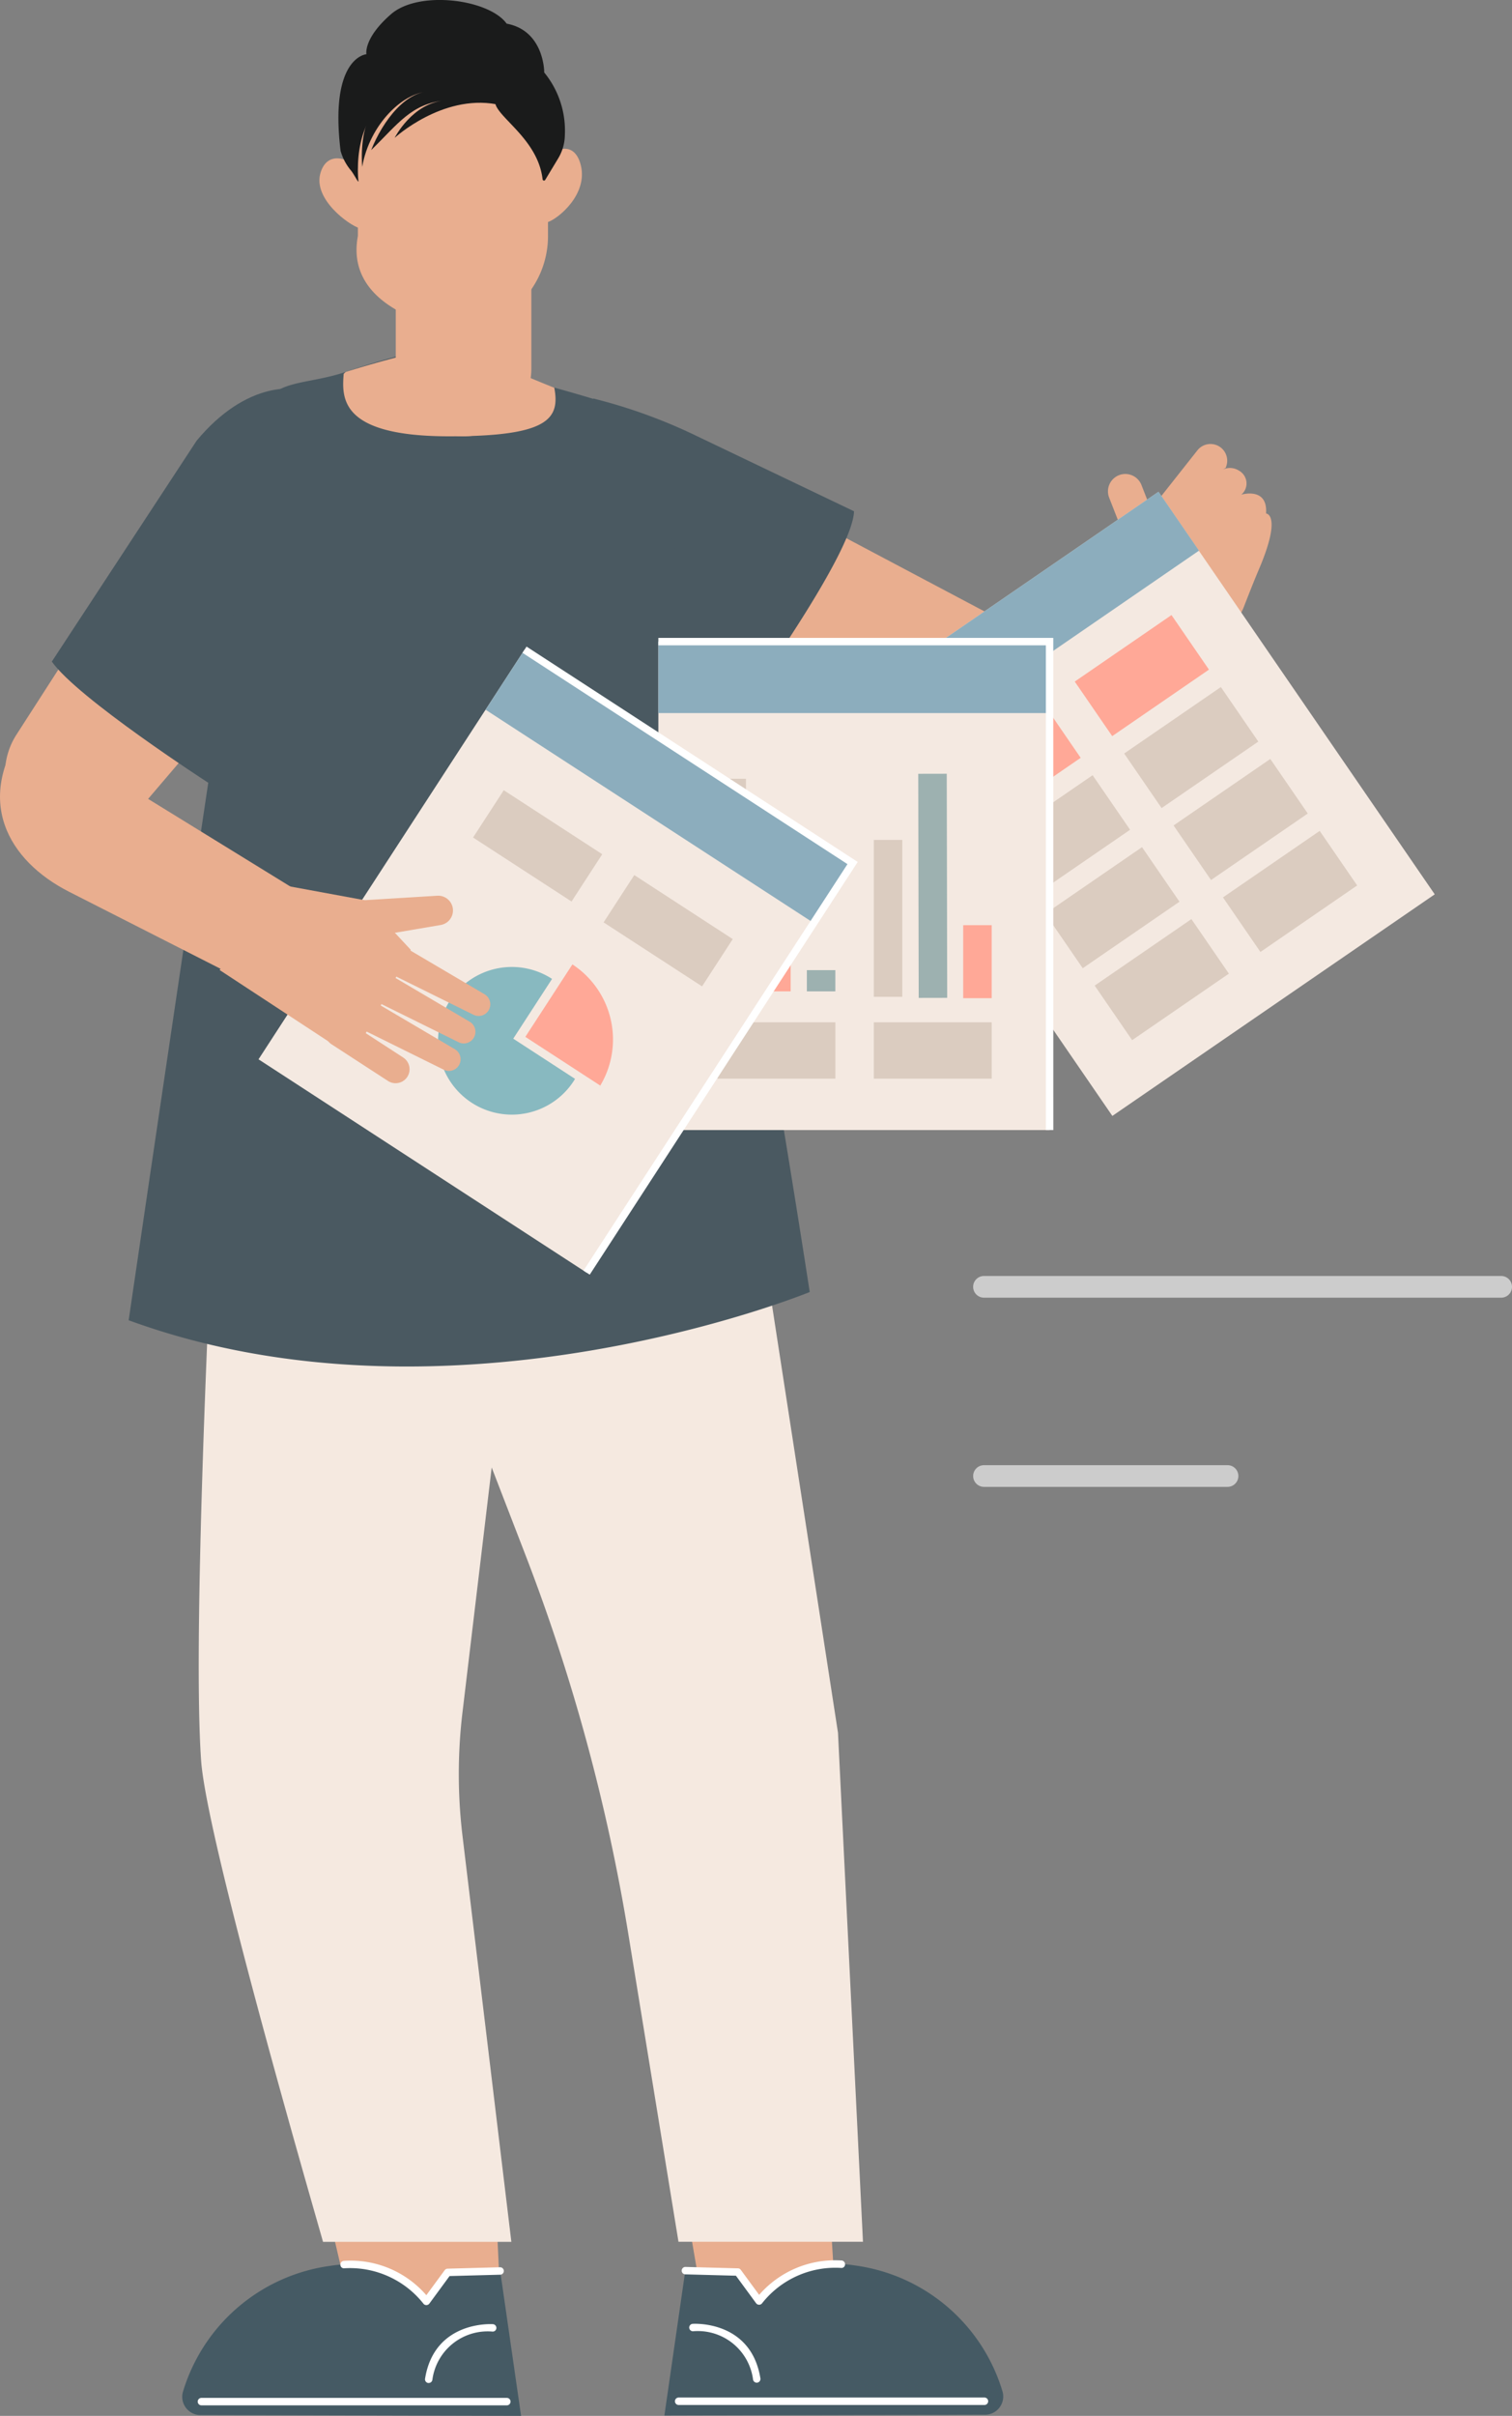 <svg xmlns="http://www.w3.org/2000/svg" width="134" height="213.96" viewBox="0 0 134 213.96">
  <rect x="0" y="0" width="134" height="213.96" fill="#808080" stroke="none"/>
  <g id="content-img02" transform="translate(-954.238 -135.298)">
    <path id="Path_510" data-name="Path 510" d="M1009.948,180.125l-24.368-9.513,8.386-12.536,27.465,14.542-2.514,4.749A6.634,6.634,0,0,1,1009.948,180.125Z" transform="translate(31.481 22.879)" fill="#e9ae8f"/>
    <path id="Path_511" data-name="Path 511" d="M981.172,213.923l9.046,52.585,11.233-1.187-3.29-53.164Z" transform="translate(27.053 77.2)" fill="#e9ae8f"/>
    <path id="Path_512" data-name="Path 512" d="M963.692,214.206l12.542,45.971,4.72,6.173,7.241-2.7-3.348-50.556Z" transform="translate(9.496 78.14)" fill="#ffab6d"/>
    <path id="Path_513" data-name="Path 513" d="M955.474,181l17.01-26.423,8.685,2.566L983.095,168,965.5,188.614a6.246,6.246,0,0,1-8.818.684h0A6.384,6.384,0,0,1,955.474,181Z" transform="translate(0.221 19.364)" fill="#e9ae8f"/>
    <g id="Group_440" data-name="Group 440" transform="translate(1006.419 170.592)">
      <g id="Group_439" data-name="Group 439">
        <g id="Group_438" data-name="Group 438">
          <g id="Group_437" data-name="Group 437">
            <path id="Path_514" data-name="Path 514" d="M989.862,156.241a47.186,47.186,0,0,0-9.186-3.335l-.4,22.682,13.041,5.4s10.335-14.163,10.461-18.094Z" transform="translate(-980.271 -152.906)" fill="#4a5961"/>
          </g>
        </g>
      </g>
    </g>
    <g id="Group_450" data-name="Group 450" transform="translate(971.856 230.2)">
      <path id="Path_515" data-name="Path 515" d="M968.523,232.184l3.084,13.147,5.64,2.86,7.09-4.131-.569-12.043Z" transform="translate(-957.508 -133.051)" fill="#e9ae8f"/>
      <g id="Group_449" data-name="Group 449">
        <g id="Group_444" data-name="Group 444" transform="translate(13.873 3.772)">
          <g id="Group_443" data-name="Group 443">
            <g id="Group_442" data-name="Group 442">
              <g id="Group_441" data-name="Group 441">
                <path id="Path_516" data-name="Path 516" d="M1012.724,239.307l-8.431-54.595-34.344-.186,15.061,39a168.962,168.962,0,0,1,9.15,33.711l4.428,27.158h16.35Z" transform="translate(-969.949 -184.526)" fill="#f5e9e0"/>
              </g>
            </g>
          </g>
        </g>
        <g id="Group_448" data-name="Group 448">
          <g id="Group_447" data-name="Group 447">
            <g id="Group_446" data-name="Group 446">
              <g id="Group_445" data-name="Group 445">
                <path id="Path_517" data-name="Path 517" d="M990.729,286.289,986.4,250.346a45.853,45.853,0,0,1-.006-10.92l6.1-51.115-27.577-5.667s-2.65,47.383-1.682,61.033c.525,7.4,10.79,42.454,10.8,42.612Z" transform="translate(-963.028 -182.644)" fill="#f5e9e0"/>
              </g>
            </g>
          </g>
        </g>
      </g>
    </g>
    <g id="Group_454" data-name="Group 454" transform="translate(958.832 169.7)">
      <g id="Group_453" data-name="Group 453">
        <g id="Group_452" data-name="Group 452">
          <g id="Group_451" data-name="Group 451">
            <path id="Path_518" data-name="Path 518" d="M969.368,157.081c4.209-5.047,9.038-5.681,12.568-3.247h0c3.528,2.435,2.624,18.435-.653,23.007l-10.888,10.545s-11.606-7.5-13.865-10.734Z" transform="translate(-956.53 -152.461)" fill="#4a5961"/>
          </g>
        </g>
      </g>
    </g>
    <g id="Group_463" data-name="Group 463" transform="translate(965.641 165.814)">
      <g id="Group_462" data-name="Group 462">
        <g id="Group_461" data-name="Group 461">
          <g id="Group_460" data-name="Group 460">
            <g id="Group_459" data-name="Group 459">
              <g id="Group_457" data-name="Group 457" transform="translate(0 0.465)">
                <g id="Group_456" data-name="Group 456">
                  <g id="Group_455" data-name="Group 455">
                    <path id="Path_519" data-name="Path 519" d="M1020.285,234.2s-31.7,13-60.358,2.5c0,0,6.216-42.364,11.995-80.454.439-2.892,3.724-2.335,7.234-3.534l.05-.016a69.376,69.376,0,0,1,6.879-1.946s4.843,1.3,9.529,2.722c.686.208,1.371.421,2.033.629,3.259.9,4.789,1.429,7.316,2.135C1010.944,172.993,1020.285,234.2,1020.285,234.2Z" transform="translate(-959.927 -150.754)" fill="#4a5961"/>
                  </g>
                </g>
              </g>
              <g id="Group_458" data-name="Group 458" transform="translate(19.012)">
                <path id="Path_520" data-name="Path 520" d="M988.119,154.338c.529,2.786-.555,4.31-9.319,4.31-9.7,0-9.509-3.394-9.345-5.536l.172-.162.05-.016a96.088,96.088,0,0,1,9.317-2.411S987.458,154.13,988.119,154.338Z" transform="translate(-969.412 -150.522)" fill="#e9ae8f"/>
              </g>
            </g>
          </g>
        </g>
      </g>
    </g>
    <g id="Group_464" data-name="Group 464" transform="translate(989.313 153.568)">
      <path id="Path_521" data-name="Path 521" d="M971.737,144.413v14.366a6.007,6.007,0,0,0,12.015,0V144.413Z" transform="translate(-971.737 -144.413)" fill="#e9ae8f"/>
    </g>
    <path id="Path_522" data-name="Path 522" d="M978.676,163.683s-9.858-1.353-8.555-8.294V144.4a8.294,8.294,0,0,1,8.294-8.3h.26a8.3,8.3,0,0,1,8.295,8.3v10.986A8.294,8.294,0,0,1,978.676,163.683Z" transform="translate(15.834 0.812)" fill="#e9ae8f"/>
    <g id="Group_466" data-name="Group 466" transform="translate(1002.378 148.472)">
      <g id="Group_465" data-name="Group 465">
        <path id="Path_523" data-name="Path 523" d="M978.255,143.094c.776-1.229,2.768-2.095,3.339.257.621,2.564-1.994,4.7-2.917,5.011Z" transform="translate(-978.255 -141.87)" fill="#e9ae8f"/>
      </g>
    </g>
    <g id="Group_468" data-name="Group 468" transform="translate(982.546 149.322)">
      <g id="Group_467" data-name="Group 467">
        <path id="Path_524" data-name="Path 524" d="M971.923,143.388c-.808-1.1-2.88-1.87-3.476.229-.647,2.289,2.518,4.59,3.476,4.865Z" transform="translate(-968.361 -142.295)" fill="#e9ae8f"/>
      </g>
    </g>
    <path id="Path_525" data-name="Path 525" d="M969.394,148.661a4.647,4.647,0,0,0,.88,1.688c.315.361.721,1.233.7.988-.04-.427-.535-5.394,2.892-7.461,4.34-1.61,11.455,1.365,11.455,1.365l2.119-3.568s0-3.66-3.329-4.28c-1.551-2.163-7.771-2.991-10.245-.84s-2.183,3.548-2.183,3.548S968.38,140.333,969.394,148.661Z" transform="translate(15.028 0)" fill="#1a1b1b"/>
    <path id="Path_526" data-name="Path 526" d="M977.831,141.344c-4.131,1.377,2.269,3.181,2.834,7.99a.126.126,0,0,0,.232.068l1.151-1.906a4.126,4.126,0,0,0,.593-2.093,8.113,8.113,0,0,0-4.324-7.553C972.954,135.022,977.831,141.344,977.831,141.344Z" transform="translate(21.658 1.832)" fill="#1a1b1b"/>
    <path id="Path_527" data-name="Path 527" d="M975.841,138.98s-6.09-.491-5.573,7.418c.635-3.72,3.676-6.783,6.2-6.685-2.293-.124-4.366,2.59-5.406,5.2,2.4-2.337,3.556-4.105,6.536-4.4-2.9.239-4.456,3.317-4.456,3.317s4.191-3.855,9-2.979C983.145,139.106,977.434,138.88,975.841,138.98Z" transform="translate(16.07 3.678)" fill="#1a1b1b"/>
    <g id="Group_472" data-name="Group 472" transform="translate(1052.43 174.612)">
      <g id="Group_471" data-name="Group 471" transform="translate(1.586)">
        <g id="Group_470" data-name="Group 470">
          <g id="Group_469" data-name="Group 469">
            <path id="Path_528" data-name="Path 528" d="M1006.17,170.433a5.742,5.742,0,0,1-1.806-6.448,8.538,8.538,0,0,1,1.014-2.309.075.075,0,0,0,.1-.02l4.879-6.172a1.48,1.48,0,0,1,2.546,1.441c-.014.038-.012.09-.046.11-.1.062-.176.108-.24.146a1.473,1.473,0,0,1,1.409.09,1.3,1.3,0,0,1,.225,2.137s2.357-.72,2.191,1.662c0,.006,1.453.066-.641,4.971-.3.7-.756,1.84-1.325,3.3a4.647,4.647,0,0,1-7.232,1.942Z" transform="translate(-1004.017 -154.912)" fill="#e9ae8f"/>
          </g>
        </g>
      </g>
      <path id="Path_529" data-name="Path 529" d="M1007.131,163.843h0a1.536,1.536,0,0,0,.874-1.99l-1.81-4.634a1.538,1.538,0,0,0-1.99-.872h0a1.536,1.536,0,0,0-.874,1.99l1.812,4.634A1.535,1.535,0,0,0,1007.131,163.843Z" transform="translate(-1003.225 -153.577)" fill="#e9ae8f"/>
    </g>
    <path id="Path_530" data-name="Path 530" d="M996.512,175.882l-1.982-2.9,23.743-13.883,5.055,7.386-14.221,11.293A8.7,8.7,0,0,1,996.512,175.882Z" transform="translate(40.47 23.911)" fill="#ffab6d"/>
    <g id="Group_479" data-name="Group 479" transform="translate(970.375 335.518)">
      <g id="Group_475" data-name="Group 475" transform="translate(0 0.339)">
        <g id="Group_474" data-name="Group 474">
          <g id="Group_473" data-name="Group 473">
            <path id="Path_531" data-name="Path 531" d="M963.987,248.684l28.345.072-1.852-12.83-4.658.124s-.946,1.329-1.886,2.568a9.169,9.169,0,0,0-8.507-3.149,15.862,15.862,0,0,0-13.065,11.159A1.617,1.617,0,0,0,963.987,248.684Z" transform="translate(-962.289 -235.356)" fill="#455a64"/>
          </g>
        </g>
      </g>
      <g id="Group_476" data-name="Group 476" transform="translate(1.369 12.148)">
        <path id="Path_532" data-name="Path 532" d="M990.4,241.906H963.3a.33.33,0,0,1,0-.659h27.1a.33.33,0,0,1,0,.659Z" transform="translate(-962.972 -241.247)" fill="#fff"/>
      </g>
      <g id="Group_477" data-name="Group 477" transform="translate(21.528 5.614)">
        <path id="Path_533" data-name="Path 533" d="M973.358,243.2a.5.5,0,0,1-.052,0,.329.329,0,0,1-.272-.377c.834-5.181,5.967-4.837,6.021-4.829a.328.328,0,0,1,.3.353.324.324,0,0,1-.353.3,4.94,4.94,0,0,0-5.32,4.277A.327.327,0,0,1,973.358,243.2Z" transform="translate(-973.029 -237.987)" fill="#fff"/>
      </g>
      <g id="Group_478" data-name="Group 478" transform="translate(14.029)">
        <path id="Path_534" data-name="Path 534" d="M976.9,239.116H976.9a.331.331,0,0,1-.266-.144,8.308,8.308,0,0,0-7-3.117.308.308,0,0,1-.343-.315.328.328,0,0,1,.315-.343,8.878,8.878,0,0,1,7.3,3.043l1.626-2.215a.332.332,0,0,1,.257-.134l4.658-.126h.01a.33.33,0,0,1,.008.659l-4.5.12-1.79,2.437A.328.328,0,0,1,976.9,239.116Z" transform="translate(-969.288 -235.187)" fill="#fff"/>
      </g>
    </g>
    <g id="Group_486" data-name="Group 486" transform="translate(1013.12 335.487)">
      <g id="Group_482" data-name="Group 482" transform="translate(0 0.339)">
        <g id="Group_481" data-name="Group 481">
          <g id="Group_480" data-name="Group 480">
            <path id="Path_535" data-name="Path 535" d="M1011.957,248.668l-28.343.072,1.852-12.83,4.656.124s.946,1.329,1.886,2.568a9.171,9.171,0,0,1,8.507-3.149,15.859,15.859,0,0,1,13.065,11.159A1.615,1.615,0,0,1,1011.957,248.668Z" transform="translate(-983.614 -235.34)" fill="#455a64"/>
          </g>
        </g>
      </g>
      <g id="Group_483" data-name="Group 483" transform="translate(0.918 12.147)">
        <path id="Path_536" data-name="Path 536" d="M1011.5,241.89H984.4a.33.33,0,0,1,0-.659h27.1a.33.33,0,1,1,0,.659Z" transform="translate(-984.072 -241.231)" fill="#fff"/>
      </g>
      <g id="Group_484" data-name="Group 484" transform="translate(2.186 5.614)">
        <path id="Path_537" data-name="Path 537" d="M990.7,243.188a.329.329,0,0,1-.325-.277,4.938,4.938,0,0,0-5.32-4.277.329.329,0,0,1-.052-.655c.05-.008,5.188-.355,6.023,4.829a.33.33,0,0,1-.275.377A.431.431,0,0,1,990.7,243.188Z" transform="translate(-984.704 -237.971)" fill="#fff"/>
      </g>
      <g id="Group_485" data-name="Group 485" transform="translate(1.521)">
        <path id="Path_538" data-name="Path 538" d="M991.246,239.1a.328.328,0,0,1-.267-.134l-1.788-2.437-4.5-.12a.329.329,0,0,1,.01-.657h.008l4.658.124a.32.32,0,0,1,.256.134l1.626,2.215a8.912,8.912,0,0,1,7.3-3.045.331.331,0,0,1,.313.345.312.312,0,0,1-.343.315,8.276,8.276,0,0,0-7,3.117.332.332,0,0,1-.267.144Z" transform="translate(-984.373 -235.171)" fill="#fff"/>
      </g>
    </g>
    <g id="Group_492" data-name="Group 492" transform="translate(1028.334 178.847)">
      <g id="Group_487" data-name="Group 487" transform="translate(0 0)">
        <rect id="Rectangle_323" data-name="Rectangle 323" width="34.673" height="43.261" transform="matrix(0.824, -0.566, 0.566, 0.824, 0, 19.635)" fill="#f4e9e1"/>
        <rect id="Rectangle_324" data-name="Rectangle 324" width="34.673" height="6.332" transform="translate(0 19.635) rotate(-34.493)" fill="#8cadbd"/>
      </g>
      <g id="Group_488" data-name="Group 488" transform="translate(9.784 10.923)">
        <rect id="Rectangle_325" data-name="Rectangle 325" width="10.402" height="5.863" transform="translate(0 13.702) rotate(-34.493)" fill="#ffa897"/>
        <rect id="Rectangle_326" data-name="Rectangle 326" width="10.402" height="5.863" transform="translate(11.369 5.891) rotate(-34.493)" fill="#ffa897"/>
      </g>
      <g id="Group_489" data-name="Group 489" transform="translate(14.163 17.295)">
        <rect id="Rectangle_327" data-name="Rectangle 327" width="10.402" height="5.863" transform="translate(0 13.702) rotate(-34.493)" fill="#dbccc0"/>
        <rect id="Rectangle_328" data-name="Rectangle 328" width="10.402" height="5.863" transform="matrix(0.824, -0.566, 0.566, 0.824, 11.369, 5.891)" fill="#dbccc0"/>
      </g>
      <g id="Group_490" data-name="Group 490" transform="translate(18.541 23.667)">
        <rect id="Rectangle_329" data-name="Rectangle 329" width="10.402" height="5.863" transform="translate(0 13.702) rotate(-34.493)" fill="#dbccc0"/>
        <rect id="Rectangle_330" data-name="Rectangle 330" width="10.402" height="5.863" transform="translate(11.369 5.891) rotate(-34.493)" fill="#dbccc0"/>
      </g>
      <g id="Group_491" data-name="Group 491" transform="translate(22.919 30.038)">
        <rect id="Rectangle_331" data-name="Rectangle 331" width="10.402" height="5.863" transform="translate(0 13.702) rotate(-34.493)" fill="#dbccc0"/>
        <rect id="Rectangle_332" data-name="Rectangle 332" width="10.402" height="5.863" transform="translate(11.369 5.891) rotate(-34.493)" fill="#dbccc0"/>
      </g>
    </g>
    <g id="Group_495" data-name="Group 495" transform="translate(1012.584 192.12)">
      <g id="Group_493" data-name="Group 493">
        <rect id="Rectangle_333" data-name="Rectangle 333" width="34.673" height="43.261" fill="#f4e9e1"/>
        <rect id="Rectangle_334" data-name="Rectangle 334" width="34.673" height="6.332" fill="#8cadbd"/>
      </g>
      <g id="Group_494" data-name="Group 494" transform="translate(5.239 33.717)">
        <rect id="Rectangle_335" data-name="Rectangle 335" width="10.448" height="4.992" fill="#dbccc0"/>
        <rect id="Rectangle_336" data-name="Rectangle 336" width="10.448" height="4.992" transform="translate(13.855)" fill="#dbccc0"/>
      </g>
      <rect id="Rectangle_337" data-name="Rectangle 337" width="2.525" height="18.829" transform="translate(5.239 12.15)" fill="#dbccc0"/>
      <rect id="Rectangle_338" data-name="Rectangle 338" width="2.525" height="6.466" transform="translate(9.2 24.513)" fill="#ffa897"/>
      <rect id="Rectangle_339" data-name="Rectangle 339" width="2.525" height="1.88" transform="translate(13.161 29.099)" fill="#9db1b0"/>
      <rect id="Rectangle_340" data-name="Rectangle 340" width="2.525" height="6.466" transform="translate(27.016 25.115)" fill="#ffa897"/>
      <rect id="Rectangle_341" data-name="Rectangle 341" width="2.525" height="13.895" transform="translate(19.093 17.565)" fill="#dbccc0"/>
      <rect id="Rectangle_342" data-name="Rectangle 342" width="2.525" height="19.846" transform="matrix(1, -0.002, 0.002, 1, 23.034, 11.71)" fill="#9db1b0"/>
    </g>
    <g id="Group_498" data-name="Group 498" transform="translate(977.149 192.841)">
      <rect id="Rectangle_343" data-name="Rectangle 343" width="34.673" height="43.261" transform="translate(23.573 0) rotate(33.018)" fill="#f4e9e1"/>
      <rect id="Rectangle_344" data-name="Rectangle 344" width="34.673" height="6.331" transform="matrix(0.839, 0.545, -0.545, 0.839, 23.573, 0)" fill="#8cadbd"/>
      <g id="Group_496" data-name="Group 496" transform="translate(19.015 12.442)">
        <rect id="Rectangle_345" data-name="Rectangle 345" width="10.402" height="4.992" transform="matrix(0.839, 0.545, -0.545, 0.839, 2.72, 0)" fill="#dbccc0"/>
        <rect id="Rectangle_346" data-name="Rectangle 346" width="10.402" height="4.992" transform="matrix(0.839, 0.545, -0.545, 0.839, 14.287, 7.516)" fill="#dbccc0"/>
      </g>
      <g id="Group_497" data-name="Group 497" transform="translate(15.912 27.87)">
        <path id="Path_539" data-name="Path 539" d="M980.27,184.373l3.439-5.294a6.539,6.539,0,1,0,1.92,9.046c.042-.064.076-.13.114-.194Z" transform="translate(-973.607 -177.797)" fill="#88b9c0"/>
        <path id="Path_540" data-name="Path 540" d="M983.966,188.868c.05-.076.084-.154.134-.231l-6.635-4.312,4.171-6.416a7.949,7.949,0,0,1,2.329,10.958Z" transform="translate(-969.73 -177.91)" fill="#ffa897"/>
      </g>
    </g>
    <g id="Group_500" data-name="Group 500" transform="translate(954.239 199.464)">
      <g id="Group_499" data-name="Group 499" transform="translate(19.462 14.286)">
        <path id="Path_541" data-name="Path 541" d="M969.881,174.437l-5.934,7.457,11.795,7.734,5.149-9.521-4.107-4.4Z" transform="translate(-963.948 -174.437)" fill="#e9ae8f"/>
        <path id="Path_542" data-name="Path 542" d="M968.817,180.868h0a1.237,1.237,0,0,0,.363,1.712l5,3.247a1.237,1.237,0,0,0,1.712-.363h0a1.237,1.237,0,0,0-.363-1.712l-5-3.249A1.237,1.237,0,0,0,968.817,180.868Z" transform="translate(-959.258 -168.545)" fill="#e9ae8f"/>
        <path id="Path_543" data-name="Path 543" d="M970.908,179.241l-1.315,2.433,8.551,4.225a1.033,1.033,0,0,0,1.365-.435h0a1.034,1.034,0,0,0-.383-1.381Z" transform="translate(-958.277 -169.612)" fill="#e9ae8f"/>
        <path id="Path_544" data-name="Path 544" d="M971.566,178.027l-1.317,2.433,8.553,4.225a1.033,1.033,0,0,0,1.365-.435h0a1.033,1.033,0,0,0-.385-1.381Z" transform="translate(-957.619 -170.832)" fill="#e9ae8f"/>
        <path id="Path_545" data-name="Path 545" d="M972.221,176.813l-1.315,2.433,8.551,4.225a1.033,1.033,0,0,0,1.365-.435h0a1.034,1.034,0,0,0-.383-1.381Z" transform="translate(-956.958 -172.051)" fill="#e9ae8f"/>
        <path id="Path_546" data-name="Path 546" d="M970.134,175.3l.383,3.327,6.809-1.157a1.307,1.307,0,0,0,1.08-1.437h0a1.308,1.308,0,0,0-1.377-1.155Z" transform="translate(-957.734 -174)" fill="#e9ae8f"/>
      </g>
      <path id="Path_547" data-name="Path 547" d="M956.665,167.31c-4.917,6.647-1.688,12.079,3.7,14.815l17.679,8.986,3.113-8.721Z" transform="translate(-954.239 -167.31)" fill="#e9ae8f"/>
    </g>
    <g id="Group_501" data-name="Group 501" transform="translate(1000.542 192.565)">
      <path id="Path_548" data-name="Path 548" d="M983.3,219.491l-.552-.359,23.393-36-28.8-18.714.359-.552,29.349,19.073Z" transform="translate(-977.339 -163.868)" fill="#fff"/>
    </g>
    <g id="Group_502" data-name="Group 502" transform="translate(1012.584 191.791)">
      <path id="Path_549" data-name="Path 549" d="M1018.349,207.072h-.659V164.14H983.346v-.658h35Z" transform="translate(-983.346 -163.482)" fill="#fff"/>
    </g>
    <g id="Group_505" data-name="Group 505" transform="translate(1040.482 248.3)">
      <g id="Group_503" data-name="Group 503">
        <path id="Path_550" data-name="Path 550" d="M1044.06,193.6H998.227a.961.961,0,1,1,0-1.922h45.833a.961.961,0,0,1,0,1.922Z" transform="translate(-997.265 -191.674)" fill="#ccc"/>
      </g>
      <g id="Group_504" data-name="Group 504" transform="translate(0 16.761)">
        <path id="Path_551" data-name="Path 551" d="M1019.811,201.956H998.227a.96.96,0,1,1,0-1.92h21.584a.96.96,0,0,1,0,1.92Z" transform="translate(-997.265 -200.036)" fill="#ccc"/>
      </g>
    </g>
  </g>
</svg>

